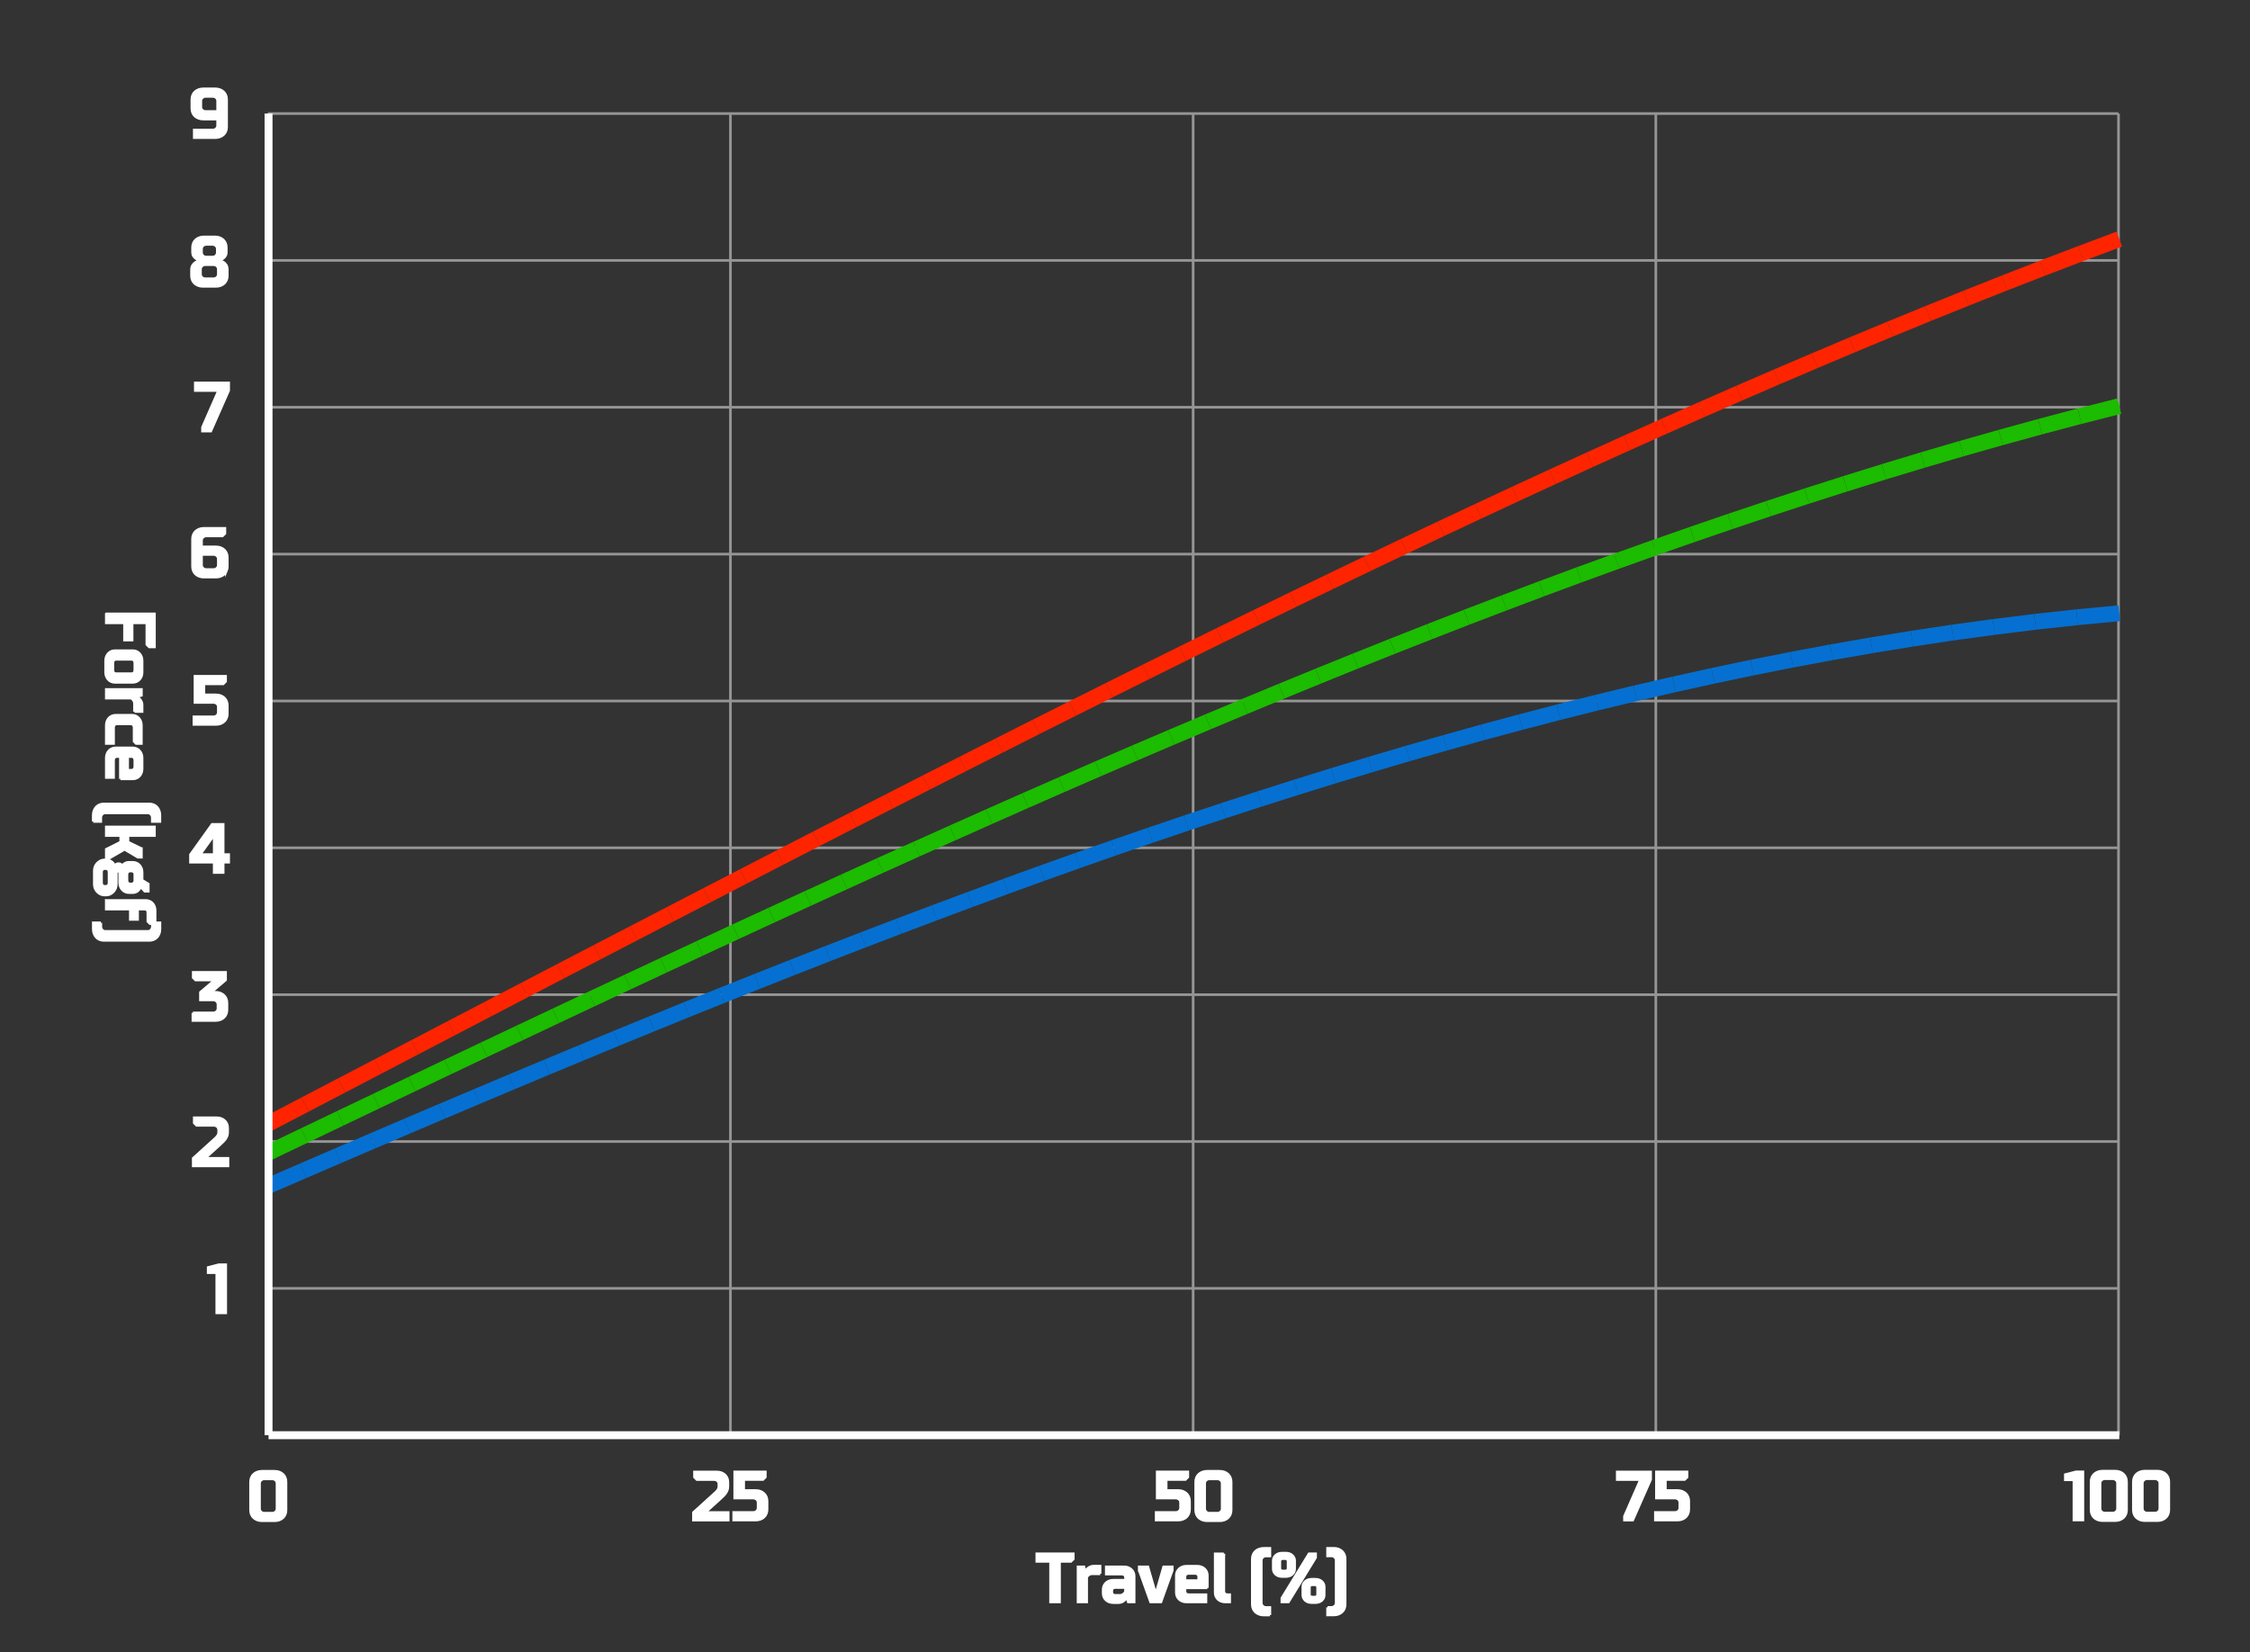 <?xml version="1.0" encoding="UTF-8"?>
<svg xmlns="http://www.w3.org/2000/svg" viewBox="0 0 851 625">
  <rect x="0" y="0" width="851" height="625" fill="#333333" stroke="none"/>
  <defs>
    <style>
      .cls-1 {
        stroke: #0570d1;
      }

      .cls-1, .cls-2, .cls-3, .cls-4 {
        fill: none;
      }

      .cls-1, .cls-3, .cls-4 {
        stroke-width: 6px;
      }

      .cls-2 {
        stroke: #969595;
      }

      .cls-5 {
        stroke-width: 3px;
      }

      .cls-5, .cls-6 {
        fill: #fff;
        stroke: #fff;
      }

      .cls-3 {
        stroke: #ff2400;
      }

      .cls-4 {
        stroke: #1cbc00;
      }

      .cls-6 {
        stroke-miterlimit: 10;
      }
    </style>
  </defs>
  <g id="Scales">
    <line class="cls-2" x1="101.27" y1="487.41" x2="801.27" y2="487.41"/>
    <line class="cls-2" x1="101.27" y1="431.85" x2="801.27" y2="431.85"/>
    <line class="cls-2" x1="101.27" y1="376.3" x2="801.27" y2="376.3"/>
    <line class="cls-2" x1="101.27" y1="320.74" x2="801.27" y2="320.74"/>
    <line class="cls-2" x1="101.27" y1="265.19" x2="801.27" y2="265.19"/>
    <line class="cls-2" x1="101.27" y1="209.63" x2="801.27" y2="209.63"/>
    <line class="cls-2" x1="101.27" y1="154.07" x2="801.27" y2="154.07"/>
    <line class="cls-2" x1="101.27" y1="98.52" x2="801.27" y2="98.52"/>
    <line class="cls-2" x1="101.27" y1="42.96" x2="801.27" y2="42.96"/>
    <line class="cls-2" x1="276.27" y1="42.96" x2="276.27" y2="542.96"/>
    <line class="cls-2" x1="451.27" y1="42.96" x2="451.27" y2="542.96"/>
    <line class="cls-2" x1="626.27" y1="42.96" x2="626.27" y2="542.96"/>
    <line class="cls-2" x1="801.27" y1="42.96" x2="801.27" y2="542.96"/>
  </g>
  <g id="Force_curve" data-name="Force curve">
    <line class="cls-3" x1="101.56" y1="425.08" x2="115.39" y2="417.86"/>
    <line class="cls-3" x1="115.39" y1="417.86" x2="129.21" y2="410.64"/>
    <line class="cls-3" x1="129.21" y1="410.64" x2="143.04" y2="403.42"/>
    <line class="cls-3" x1="143.04" y1="403.42" x2="156.85" y2="396.21"/>
    <line class="cls-3" x1="156.85" y1="396.21" x2="170.67" y2="389"/>
    <line class="cls-3" x1="170.67" y1="389" x2="184.48" y2="381.79"/>
    <line class="cls-3" x1="184.48" y1="381.79" x2="198.29" y2="374.59"/>
    <line class="cls-3" x1="198.29" y1="374.59" x2="212.1" y2="367.39"/>
    <line class="cls-3" x1="212.1" y1="367.39" x2="225.91" y2="360.2"/>
    <line class="cls-3" x1="225.91" y1="360.2" x2="239.72" y2="353.03"/>
    <line class="cls-3" x1="239.72" y1="353.03" x2="253.53" y2="345.86"/>
    <line class="cls-3" x1="253.53" y1="345.86" x2="267.34" y2="338.7"/>
    <line class="cls-3" x1="267.34" y1="338.7" x2="281.16" y2="331.56"/>
    <line class="cls-3" x1="281.16" y1="331.56" x2="294.98" y2="324.42"/>
    <line class="cls-3" x1="294.98" y1="324.42" x2="308.8" y2="317.31"/>
    <line class="cls-3" x1="308.8" y1="317.31" x2="322.62" y2="310.21"/>
    <line class="cls-3" x1="322.62" y1="310.21" x2="336.45" y2="303.13"/>
    <line class="cls-3" x1="336.45" y1="303.13" x2="350.28" y2="296.06"/>
    <line class="cls-3" x1="350.28" y1="296.06" x2="364.13" y2="289.02"/>
    <line class="cls-3" x1="364.13" y1="289.02" x2="377.98" y2="282"/>
    <line class="cls-3" x1="377.98" y1="282" x2="391.83" y2="275"/>
    <line class="cls-3" x1="391.83" y1="275" x2="405.7" y2="268.03"/>
    <line class="cls-3" x1="405.7" y1="268.03" x2="419.57" y2="261.08"/>
    <line class="cls-3" x1="419.57" y1="261.08" x2="433.46" y2="254.16"/>
    <line class="cls-3" x1="433.46" y1="254.16" x2="447.36" y2="247.27"/>
    <line class="cls-3" x1="447.36" y1="247.27" x2="461.27" y2="240.41"/>
    <line class="cls-3" x1="461.27" y1="240.41" x2="475.19" y2="233.59"/>
    <line class="cls-3" x1="475.19" y1="233.59" x2="489.13" y2="226.8"/>
    <line class="cls-3" x1="489.13" y1="226.8" x2="503.08" y2="220.04"/>
    <line class="cls-3" x1="503.08" y1="220.04" x2="517.05" y2="213.33"/>
    <line class="cls-3" x1="517.05" y1="213.33" x2="531.03" y2="206.65"/>
    <line class="cls-3" x1="531.03" y1="206.65" x2="545.04" y2="200.02"/>
    <line class="cls-3" x1="545.04" y1="200.02" x2="559.06" y2="193.43"/>
    <line class="cls-3" x1="559.06" y1="193.43" x2="573.1" y2="186.88"/>
    <line class="cls-3" x1="573.1" y1="186.88" x2="587.17" y2="180.39"/>
    <line class="cls-3" x1="587.17" y1="180.39" x2="601.25" y2="173.94"/>
    <line class="cls-3" x1="601.25" y1="173.94" x2="615.36" y2="167.55"/>
    <line class="cls-3" x1="615.36" y1="167.55" x2="629.5" y2="161.21"/>
    <line class="cls-3" x1="629.5" y1="161.21" x2="643.66" y2="154.93"/>
    <line class="cls-3" x1="643.66" y1="154.93" x2="657.85" y2="148.71"/>
    <line class="cls-3" x1="657.85" y1="148.71" x2="672.06" y2="142.56"/>
    <line class="cls-3" x1="672.06" y1="142.56" x2="686.31" y2="136.47"/>
    <line class="cls-3" x1="686.31" y1="136.47" x2="700.59" y2="130.44"/>
    <line class="cls-3" x1="700.59" y1="130.44" x2="714.9" y2="124.49"/>
    <line class="cls-3" x1="714.9" y1="124.49" x2="729.25" y2="118.61"/>
    <line class="cls-3" x1="729.25" y1="118.61" x2="743.63" y2="112.81"/>
    <line class="cls-3" x1="743.63" y1="112.81" x2="758.05" y2="107.09"/>
    <line class="cls-3" x1="758.05" y1="107.09" x2="772.51" y2="101.46"/>
    <line class="cls-3" x1="772.51" y1="101.46" x2="787.01" y2="95.91"/>
    <line class="cls-3" x1="787.01" y1="95.91" x2="801.56" y2="90.45"/>
    <line class="cls-4" x1="101.56" y1="436.06" x2="115.13" y2="429.56"/>
    <line class="cls-4" x1="115.13" y1="429.56" x2="128.7" y2="423.06"/>
    <line class="cls-4" x1="128.7" y1="423.06" x2="142.27" y2="416.58"/>
    <line class="cls-4" x1="142.27" y1="416.58" x2="155.84" y2="410.1"/>
    <line class="cls-4" x1="155.84" y1="410.1" x2="169.42" y2="403.63"/>
    <line class="cls-4" x1="169.42" y1="403.63" x2="183" y2="397.18"/>
    <line class="cls-4" x1="183" y1="397.18" x2="196.59" y2="390.74"/>
    <line class="cls-4" x1="196.59" y1="390.74" x2="210.18" y2="384.32"/>
    <line class="cls-4" x1="210.18" y1="384.32" x2="223.78" y2="377.91"/>
    <line class="cls-4" x1="223.78" y1="377.91" x2="237.38" y2="371.52"/>
    <line class="cls-4" x1="237.38" y1="371.52" x2="250.99" y2="365.15"/>
    <line class="cls-4" x1="250.99" y1="365.15" x2="264.62" y2="358.8"/>
    <line class="cls-4" x1="264.62" y1="358.8" x2="278.25" y2="352.47"/>
    <line class="cls-4" x1="278.25" y1="352.47" x2="291.89" y2="346.17"/>
    <line class="cls-4" x1="291.89" y1="346.17" x2="305.55" y2="339.89"/>
    <line class="cls-4" x1="305.55" y1="339.89" x2="319.22" y2="333.64"/>
    <line class="cls-4" x1="319.22" y1="333.64" x2="332.9" y2="327.42"/>
    <line class="cls-4" x1="332.9" y1="327.42" x2="346.6" y2="321.24"/>
    <line class="cls-4" x1="346.6" y1="321.24" x2="360.32" y2="315.08"/>
    <line class="cls-4" x1="360.32" y1="315.08" x2="374.05" y2="308.96"/>
    <line class="cls-4" x1="374.05" y1="308.96" x2="387.8" y2="302.87"/>
    <line class="cls-4" x1="387.8" y1="302.87" x2="401.57" y2="296.83"/>
    <line class="cls-4" x1="401.57" y1="296.83" x2="415.37" y2="290.82"/>
    <line class="cls-4" x1="415.37" y1="290.82" x2="429.18" y2="284.86"/>
    <line class="cls-4" x1="429.18" y1="284.86" x2="443.02" y2="278.94"/>
    <line class="cls-4" x1="443.02" y1="278.94" x2="456.89" y2="273.07"/>
    <line class="cls-4" x1="456.89" y1="273.07" x2="470.78" y2="267.25"/>
    <line class="cls-4" x1="470.78" y1="267.25" x2="484.69" y2="261.48"/>
    <line class="cls-4" x1="484.69" y1="261.48" x2="498.64" y2="255.76"/>
    <line class="cls-4" x1="498.64" y1="255.76" x2="512.62" y2="250.1"/>
    <line class="cls-4" x1="512.62" y1="250.1" x2="526.63" y2="244.5"/>
    <line class="cls-4" x1="526.63" y1="244.5" x2="540.67" y2="238.97"/>
    <line class="cls-4" x1="540.67" y1="238.97" x2="554.75" y2="233.49"/>
    <line class="cls-4" x1="554.75" y1="233.49" x2="568.87" y2="228.09"/>
    <line class="cls-4" x1="568.87" y1="228.09" x2="583.03" y2="222.75"/>
    <line class="cls-4" x1="583.03" y1="222.75" x2="597.22" y2="217.49"/>
    <line class="cls-4" x1="597.22" y1="217.49" x2="611.46" y2="212.31"/>
    <line class="cls-4" x1="611.46" y1="212.31" x2="625.75" y2="207.2"/>
    <line class="cls-4" x1="625.75" y1="207.2" x2="640.08" y2="202.18"/>
    <line class="cls-4" x1="640.08" y1="202.18" x2="654.46" y2="197.25"/>
    <line class="cls-4" x1="654.46" y1="197.25" x2="668.9" y2="192.41"/>
    <line class="cls-4" x1="668.9" y1="192.41" x2="683.39" y2="187.66"/>
    <line class="cls-4" x1="683.39" y1="187.66" x2="697.93" y2="183.02"/>
    <line class="cls-4" x1="697.93" y1="183.02" x2="712.53" y2="178.47"/>
    <line class="cls-4" x1="712.53" y1="178.47" x2="727.2" y2="174.04"/>
    <line class="cls-4" x1="727.2" y1="174.04" x2="741.93" y2="169.71"/>
    <line class="cls-4" x1="741.93" y1="169.71" x2="756.72" y2="165.51"/>
    <line class="cls-4" x1="756.72" y1="165.51" x2="771.59" y2="161.42"/>
    <line class="cls-4" x1="771.59" y1="161.42" x2="786.54" y2="157.46"/>
    <line class="cls-4" x1="786.54" y1="157.46" x2="801.56" y2="153.64"/>
    <line class="cls-1" x1="101.56" y1="448.59" x2="114.66" y2="442.92"/>
    <line class="cls-1" x1="114.66" y1="442.92" x2="127.78" y2="437.26"/>
    <line class="cls-1" x1="127.78" y1="437.26" x2="140.91" y2="431.62"/>
    <line class="cls-1" x1="140.91" y1="431.62" x2="154.04" y2="426"/>
    <line class="cls-1" x1="154.04" y1="426" x2="167.2" y2="420.4"/>
    <line class="cls-1" x1="167.2" y1="420.4" x2="180.36" y2="414.83"/>
    <line class="cls-1" x1="180.36" y1="414.83" x2="193.54" y2="409.28"/>
    <line class="cls-1" x1="193.54" y1="409.28" x2="206.74" y2="403.75"/>
    <line class="cls-1" x1="206.74" y1="403.75" x2="219.95" y2="398.26"/>
    <line class="cls-1" x1="219.95" y1="398.26" x2="233.18" y2="392.79"/>
    <line class="cls-1" x1="233.18" y1="392.79" x2="246.44" y2="387.36"/>
    <line class="cls-1" x1="246.44" y1="387.36" x2="259.71" y2="381.96"/>
    <line class="cls-1" x1="259.71" y1="381.96" x2="273.01" y2="376.6"/>
    <line class="cls-1" x1="273.01" y1="376.6" x2="286.34" y2="371.28"/>
    <line class="cls-1" x1="286.34" y1="371.28" x2="299.69" y2="366"/>
    <line class="cls-1" x1="299.69" y1="366" x2="313.06" y2="360.76"/>
    <line class="cls-1" x1="313.06" y1="360.76" x2="326.47" y2="355.57"/>
    <line class="cls-1" x1="326.47" y1="355.57" x2="339.91" y2="350.43"/>
    <line class="cls-1" x1="339.91" y1="350.43" x2="353.38" y2="345.34"/>
    <line class="cls-1" x1="353.38" y1="345.34" x2="366.89" y2="340.3"/>
    <line class="cls-1" x1="366.89" y1="340.3" x2="380.43" y2="335.32"/>
    <line class="cls-1" x1="380.43" y1="335.32" x2="394.01" y2="330.39"/>
    <line class="cls-1" x1="394.01" y1="330.39" x2="407.64" y2="325.53"/>
    <line class="cls-1" x1="407.64" y1="325.53" x2="421.3" y2="320.73"/>
    <line class="cls-1" x1="421.3" y1="320.73" x2="435.01" y2="316"/>
    <line class="cls-1" x1="435.01" y1="316" x2="448.77" y2="311.34"/>
    <line class="cls-1" x1="448.77" y1="311.34" x2="462.58" y2="306.75"/>
    <line class="cls-1" x1="462.58" y1="306.75" x2="476.44" y2="302.24"/>
    <line class="cls-1" x1="476.44" y1="302.24" x2="490.35" y2="297.82"/>
    <line class="cls-1" x1="490.35" y1="297.82" x2="504.32" y2="293.47"/>
    <line class="cls-1" x1="504.32" y1="293.47" x2="518.35" y2="289.22"/>
    <line class="cls-1" x1="518.35" y1="289.22" x2="532.45" y2="285.06"/>
    <line class="cls-1" x1="532.45" y1="285.06" x2="546.61" y2="281"/>
    <line class="cls-1" x1="546.61" y1="281" x2="560.84" y2="277.03"/>
    <line class="cls-1" x1="560.84" y1="277.03" x2="575.15" y2="273.18"/>
    <line class="cls-1" x1="575.15" y1="273.18" x2="589.53" y2="269.43"/>
    <line class="cls-1" x1="589.53" y1="269.43" x2="603.99" y2="265.8"/>
    <line class="cls-1" x1="603.99" y1="265.8" x2="618.54" y2="262.29"/>
    <line class="cls-1" x1="618.54" y1="262.29" x2="633.17" y2="258.91"/>
    <line class="cls-1" x1="633.17" y1="258.91" x2="647.9" y2="255.66"/>
    <line class="cls-1" x1="647.9" y1="255.66" x2="662.73" y2="252.55"/>
    <line class="cls-1" x1="662.73" y1="252.55" x2="677.66" y2="249.58"/>
    <line class="cls-1" x1="677.66" y1="249.58" x2="692.69" y2="246.77"/>
    <line class="cls-1" x1="692.69" y1="246.77" x2="707.85" y2="244.12"/>
    <line class="cls-1" x1="707.85" y1="244.12" x2="723.12" y2="241.63"/>
    <line class="cls-1" x1="723.12" y1="241.63" x2="738.52" y2="239.31"/>
    <line class="cls-1" x1="738.52" y1="239.31" x2="754.06" y2="237.19"/>
    <line class="cls-1" x1="754.06" y1="237.19" x2="769.74" y2="235.25"/>
    <line class="cls-1" x1="769.74" y1="235.25" x2="785.57" y2="233.51"/>
    <line class="cls-1" x1="785.57" y1="233.51" x2="801.56" y2="231.99"/>
  </g>
  <g id="Legend_dark" data-name="Legend dark">
    <line class="cls-5" x1="101.57" y1="542.96" x2="801.57" y2="542.96"/>
    <line class="cls-5" x1="101.57" y1="42.96" x2="101.57" y2="542.96"/>
    <g>
      <path class="cls-6" d="m614.41,575.07v-1.43l5.98-13.65v-.26h-8.71v-2.86h12.61v2.86l-6.76,15.34h-3.12Z"/>
      <path class="cls-6" d="m629.88,563.89h4.55c.66,0,1.25.1,1.77.3.52.2.97.48,1.35.83.38.36.67.78.87,1.27s.3,1.04.3,1.62v3.12c0,.59-.1,1.13-.3,1.62s-.49.92-.87,1.27c-.38.36-.83.63-1.35.83-.52.2-1.11.3-1.77.3h-8.32v-2.86h7.41c.52,0,.95-.17,1.3-.51s.52-.73.52-1.18v-2.08c0-.45-.17-.85-.52-1.18s-.78-.51-1.3-.51h-7.02v-9.88h11.57v1.95l-.91.91h-7.28v4.16Z"/>
    </g>
    <g>
      <path class="cls-6" d="m441.06,563.89h4.55c.66,0,1.25.1,1.77.3.52.2.97.48,1.35.83.38.36.67.78.87,1.27s.3,1.04.3,1.62v3.12c0,.59-.1,1.13-.3,1.62s-.49.92-.87,1.27c-.38.36-.83.63-1.35.83-.52.2-1.11.3-1.77.3h-8.32v-2.86h7.41c.52,0,.95-.17,1.3-.51s.52-.73.52-1.18v-2.08c0-.45-.17-.85-.52-1.18s-.78-.51-1.3-.51h-7.02v-9.88h11.57v1.95l-.91.91h-7.28v4.16Z"/>
      <path class="cls-6" d="m463.11,556.91c.52.2.97.48,1.35.83.38.36.67.78.87,1.27s.3,1.04.3,1.62v10.66c0,.59-.1,1.13-.3,1.62-.2.49-.49.92-.87,1.27s-.83.63-1.35.83c-.52.2-1.11.3-1.77.3h-4.81c-.64,0-1.23-.1-1.75-.3-.53-.2-.98-.48-1.37-.83-.38-.36-.67-.78-.87-1.27-.2-.49-.3-1.04-.3-1.62v-10.66c0-.59.1-1.13.3-1.62.2-.49.49-.92.87-1.27.38-.35.84-.63,1.37-.83.53-.2,1.11-.3,1.75-.3h4.81c.66,0,1.25.1,1.77.3Zm-6.97,3.07c-.35.34-.52.73-.52,1.18v9.62c0,.45.17.84.52,1.18s.78.51,1.3.51h2.99c.52,0,.95-.17,1.3-.51s.52-.73.52-1.18v-9.62c0-.45-.17-.85-.52-1.18s-.78-.51-1.3-.51h-2.99c-.52,0-.95.17-1.3.51Z"/>
    </g>
    <g>
      <path class="cls-6" d="m271.91,561.42c0-.45-.17-.84-.52-1.18-.35-.34-.78-.51-1.3-.51h-6.5l-.91-.91v-1.95h8.32c1.3,0,2.34.36,3.12,1.07s1.17,1.66,1.17,2.83v1.56c0,.49-.07.92-.2,1.31-.13.39-.32.77-.56,1.13-.24.36-.54.72-.9,1.08-.36.36-.76.74-1.21,1.16l-5.46,4.94v.26h8.45v2.86h-13.13v-2.86l8.32-7.54c.28-.24.56-.56.86-.96s.44-.86.44-1.38v-.91Z"/>
      <path class="cls-6" d="m281.27,563.89h4.55c.66,0,1.25.1,1.77.3.52.2.97.48,1.35.83.38.36.67.78.87,1.27s.3,1.04.3,1.62v3.12c0,.59-.1,1.13-.3,1.62s-.49.92-.87,1.27c-.38.36-.83.63-1.35.83-.52.2-1.11.3-1.77.3h-8.32v-2.86h7.41c.52,0,.95-.17,1.3-.51s.52-.73.52-1.18v-2.08c0-.45-.17-.85-.52-1.18s-.78-.51-1.3-.51h-7.02v-9.88h11.57v1.95l-.91.91h-7.28v4.16Z"/>
    </g>
    <path class="cls-6" d="m105.64,556.91c.52.2.97.48,1.35.83.38.36.67.78.87,1.27s.3,1.04.3,1.62v10.66c0,.59-.1,1.13-.3,1.62-.2.49-.49.92-.87,1.27s-.83.63-1.35.83c-.52.2-1.11.3-1.77.3h-4.81c-.64,0-1.23-.1-1.75-.3-.53-.2-.98-.48-1.37-.83-.38-.36-.67-.78-.87-1.27-.2-.49-.3-1.04-.3-1.62v-10.66c0-.59.1-1.13.3-1.62.2-.49.49-.92.87-1.27.38-.35.84-.63,1.37-.83.53-.2,1.11-.3,1.75-.3h4.81c.66,0,1.25.1,1.77.3Zm-6.97,3.07c-.35.34-.52.73-.52,1.18v9.62c0,.45.17.84.52,1.18s.78.51,1.3.51h2.99c.52,0,.95-.17,1.3-.51s.52-.73.52-1.18v-9.62c0-.45-.17-.85-.52-1.18s-.78-.51-1.3-.51h-2.99c-.52,0-.95.17-1.3.51Z"/>
    <path class="cls-6" d="m85.37,496.67h-3.38v-15.21h-3.25v-1.95l4.03-1.04h2.6v18.2Z"/>
    <path class="cls-6" d="m82.71,427.42c0-.45-.17-.84-.52-1.18-.35-.34-.78-.51-1.3-.51h-6.5l-.91-.91v-1.95h8.32c1.3,0,2.34.35,3.12,1.07.78.71,1.17,1.66,1.17,2.83v1.56c0,.49-.06.92-.19,1.31-.13.39-.32.77-.56,1.13-.24.36-.54.72-.9,1.08-.36.36-.76.74-1.21,1.16l-5.46,4.94v.26h8.45v2.86h-13.13v-2.86l8.32-7.54c.28-.24.56-.56.86-.96.29-.4.44-.86.44-1.38v-.91Z"/>
    <path class="cls-6" d="m72.96,383.21h7.67c.52,0,.95-.17,1.3-.51s.52-.73.52-1.18v-1.56c0-.45-.17-.84-.52-1.18s-.78-.51-1.3-.51h-4.81v-2.86l5.2-4.42v-.26h-7.05l-.88-.88v-1.98h12.22v2.86l-5.2,4.42v.26h1.43c.66,0,1.25.1,1.77.3.52.2.97.48,1.35.83.38.36.67.78.87,1.27.2.49.3,1.04.3,1.62v2.6c0,.59-.1,1.13-.3,1.62-.2.49-.49.92-.87,1.27-.38.36-.83.63-1.35.83-.52.2-1.11.3-1.77.3h-8.58v-2.86Z"/>
    <path class="cls-6" d="m84.4,323.31h2.08v2.86h-2.08v3.9h-3.38v-3.9h-8.97v-2.86l8.19-11.44h4.16v11.44Zm-8.58-.26v.26h5.2v-7.15h-.26l-4.94,6.89Z"/>
    <path class="cls-6" d="m77.12,262.89h4.55c.66,0,1.25.1,1.77.3.52.2.97.48,1.35.83.38.36.67.78.87,1.27.2.49.3,1.04.3,1.62v3.12c0,.59-.1,1.13-.3,1.62-.2.49-.49.92-.87,1.27-.38.36-.83.63-1.35.83-.52.2-1.11.3-1.77.3h-8.32v-2.86h7.41c.52,0,.95-.17,1.3-.51s.52-.73.52-1.18v-2.08c0-.45-.17-.85-.52-1.18s-.78-.51-1.3-.51h-7.02v-9.88h11.57v1.95l-.91.91h-7.28v4.16Z"/>
    <path class="cls-6" d="m85.66,215.92c-.2.49-.49.92-.87,1.27-.38.36-.83.63-1.35.83-.52.2-1.11.3-1.77.3h-4.55c-.64,0-1.23-.1-1.76-.3-.53-.2-.98-.48-1.36-.83s-.67-.78-.87-1.27c-.2-.49-.3-1.04-.3-1.62v-10.4c0-.59.1-1.13.3-1.62s.49-.92.87-1.27.84-.63,1.36-.83c.53-.2,1.11-.3,1.76-.3h7.93v1.95l-.91.91h-6.11c-.52,0-.95.17-1.3.51-.35.34-.52.73-.52,1.18v2.47h5.46c.66,0,1.25.1,1.77.3.52.2.97.48,1.35.83.38.36.67.78.87,1.27.2.49.3,1.04.3,1.62v3.38c0,.59-.1,1.13-.3,1.62Zm-3.6-.96c.35-.34.52-.73.52-1.18v-2.34c0-.45-.17-.85-.52-1.18s-.78-.51-1.3-.51h-4.55v4.03c0,.45.17.84.52,1.18s.78.51,1.3.51h2.73c.52,0,.95-.17,1.3-.51Z"/>
    <path class="cls-6" d="m76.6,163.07v-1.43l5.98-13.65v-.26h-8.71v-2.86h12.61v2.86l-6.76,15.34h-3.12Z"/>
    <path class="cls-6" d="m85.18,96.86c-.26.38-.54.68-.83.91-.36.28-.78.5-1.25.68v.26c.54.09,1.01.26,1.43.52.38.24.72.59,1,1.03.29.44.43,1.05.43,1.83v2.21c0,.59-.1,1.13-.3,1.62-.2.49-.49.92-.87,1.27s-.83.63-1.35.83-1.11.3-1.77.3h-4.94c-.64,0-1.23-.1-1.75-.3s-.98-.48-1.37-.83-.67-.78-.87-1.27c-.2-.49-.3-1.04-.3-1.62v-2.21c0-.73.15-1.31.44-1.74.29-.43.62-.77.99-1.01.42-.29.89-.5,1.43-.62v-.26c-.47-.17-.88-.4-1.22-.68-.35-.24-.64-.55-.88-.92-.24-.37-.36-.84-.36-1.39v-1.82c0-.59.1-1.13.3-1.62s.49-.92.87-1.27c.38-.35.84-.63,1.37-.83.53-.2,1.11-.3,1.75-.3h4.16c.66,0,1.25.1,1.77.3.52.2.97.48,1.35.83.38.36.67.78.87,1.27s.3,1.04.3,1.62v1.82c0,.55-.13,1.02-.39,1.4Zm-3.12,3.78c-.35-.34-.78-.51-1.3-.51h-3.12c-.52,0-.95.17-1.3.51-.35.34-.52.73-.52,1.18v1.95c0,.45.17.84.52,1.18s.78.51,1.3.51h3.12c.52,0,.95-.17,1.3-.51s.52-.73.52-1.18v-1.95c0-.45-.17-.84-.52-1.18Zm.13-6.49c0-.45-.17-.85-.52-1.18s-.78-.51-1.3-.51h-2.34c-.52,0-.95.17-1.3.51s-.52.73-.52,1.18v1.43c0,.45.17.84.52,1.18.35.34.78.51,1.3.51h2.34c.52,0,.95-.17,1.3-.51.35-.34.52-.73.52-1.18v-1.43Z"/>
    <path class="cls-6" d="m72.57,37.64c0-.59.1-1.13.3-1.62.2-.49.49-.92.87-1.27.38-.35.84-.63,1.37-.83.53-.2,1.11-.3,1.75-.3h4.55c.66,0,1.25.1,1.77.3.52.2.97.48,1.35.83.38.36.67.78.87,1.27s.3,1.04.3,1.62v10.4c0,.59-.1,1.13-.3,1.62s-.49.92-.87,1.27-.83.63-1.35.83-1.11.3-1.77.3h-7.93v-2.86h7.02c.52,0,.95-.17,1.3-.51s.52-.73.52-1.18v-2.47h-5.46c-.64,0-1.23-.1-1.75-.3s-.98-.48-1.37-.83-.67-.78-.87-1.27c-.2-.49-.3-1.04-.3-1.62v-3.38Zm5.2-1.17c-.52,0-.95.17-1.3.51s-.52.73-.52,1.18v2.34c0,.45.17.84.52,1.18s.78.51,1.3.51h4.55v-4.03c0-.45-.17-.85-.52-1.18s-.78-.51-1.3-.51h-2.73Z"/>
    <g>
      <path class="cls-6" d="m787.79,575.03h-3.38v-15.21h-3.25v-1.95l4.03-1.04h2.6v18.2Z"/>
      <path class="cls-6" d="m801.77,556.86c.52.2.97.48,1.35.83.38.36.67.78.87,1.27s.3,1.04.3,1.62v10.66c0,.59-.1,1.13-.3,1.62-.2.49-.49.92-.87,1.27s-.83.63-1.35.83c-.52.2-1.11.3-1.77.3h-4.81c-.64,0-1.23-.1-1.75-.3-.53-.2-.98-.48-1.37-.83-.38-.36-.67-.78-.87-1.27-.2-.49-.3-1.04-.3-1.62v-10.66c0-.59.1-1.13.3-1.62.2-.49.49-.92.87-1.27.38-.35.84-.63,1.37-.83.53-.2,1.11-.3,1.75-.3h4.81c.66,0,1.25.1,1.77.3Zm-6.97,3.07c-.35.34-.52.73-.52,1.18v9.62c0,.45.17.84.52,1.18s.78.51,1.3.51h2.99c.52,0,.95-.17,1.3-.51s.52-.73.52-1.18v-9.62c0-.45-.17-.85-.52-1.18s-.78-.51-1.3-.51h-2.99c-.52,0-.95.17-1.3.51Z"/>
      <path class="cls-6" d="m817.76,556.86c.52.2.97.48,1.35.83.38.36.67.78.87,1.27s.3,1.04.3,1.62v10.66c0,.59-.1,1.13-.3,1.62-.2.49-.49.92-.87,1.27s-.83.63-1.35.83c-.52.2-1.11.3-1.77.3h-4.81c-.64,0-1.23-.1-1.75-.3-.53-.2-.98-.48-1.37-.83-.38-.36-.67-.78-.87-1.27-.2-.49-.3-1.04-.3-1.62v-10.66c0-.59.1-1.13.3-1.62.2-.49.49-.92.87-1.27.38-.35.84-.63,1.37-.83.53-.2,1.11-.3,1.75-.3h4.81c.66,0,1.25.1,1.77.3Zm-6.97,3.07c-.35.34-.52.73-.52,1.18v9.62c0,.45.17.84.52,1.18s.78.51,1.3.51h2.99c.52,0,.95-.17,1.3-.51s.52-.73.52-1.18v-9.62c0-.45-.17-.85-.52-1.18s-.78-.51-1.3-.51h-2.99c-.52,0-.95.17-1.3.51Z"/>
    </g>
    <g>
      <path class="cls-6" d="m40.21,232.25h18.2v12.48h-1.95l-.91-.91v-8.19h-5.59v6.5h-2.86v-6.5h-6.89v-3.38Z"/>
      <path class="cls-6" d="m51.59,246.44c.42.18.8.44,1.12.78.32.34.57.74.75,1.2.18.46.27.97.27,1.52v4.42c0,.55-.09,1.06-.27,1.52s-.43.86-.75,1.2c-.32.34-.69.6-1.12.78s-.88.27-1.37.27h-6.76c-.49,0-.94-.09-1.36-.27-.42-.18-.8-.44-1.12-.78-.32-.34-.57-.74-.75-1.2-.18-.46-.27-.97-.27-1.52v-4.42c0-.55.09-1.06.27-1.52.18-.46.43-.86.75-1.2s.69-.6,1.12-.78c.42-.18.88-.27,1.36-.27h6.76c.49,0,.94.09,1.37.27Zm-1.89,8.44c.4,0,.72-.13.95-.38s.35-.6.35-1.05v-2.6c0-.45-.12-.8-.35-1.05-.23-.25-.55-.38-.95-.38h-5.72c-.4,0-.71.13-.95.38-.23.25-.35.6-.35,1.05v2.6c0,.45.12.8.35,1.05.23.25.55.38.95.38h5.72Z"/>
      <path class="cls-6" d="m50.87,269.17v-2.99c0-.36-.07-.68-.21-.94-.14-.26-.29-.48-.44-.65-.19-.19-.41-.36-.65-.49h-9.36v-3.25h13.26v2.21l-1.56.39v.26c.35.21.65.46.91.75.24.28.46.6.64.96s.27.79.27,1.27v2.47h-2.86Z"/>
      <path class="cls-6" d="m44.24,273.85c-.4,0-.72.13-.95.38-.23.25-.35.6-.35,1.05v5.98h-2.73v-6.89c0-.55.09-1.06.27-1.52.18-.46.43-.86.75-1.2.32-.34.69-.6,1.12-.78.42-.18.88-.27,1.37-.27h6.24c.49,0,.94.09,1.36.27.42.18.8.44,1.12.78s.57.74.75,1.2c.18.46.27.97.27,1.52v6.89h-1.95l-.78-.78v-5.2c0-.45-.12-.8-.35-1.05-.23-.25-.55-.38-.95-.38h-5.2Z"/>
      <path class="cls-6" d="m45.54,294.65v-8.45h-1.3c-.4,0-.72.13-.95.38-.23.25-.35.6-.35,1.05v6.5h-2.73v-7.41c0-.55.09-1.06.27-1.52.18-.46.43-.86.75-1.2.32-.34.69-.6,1.12-.78.42-.18.88-.27,1.37-.27h6.5c.49,0,.94.09,1.37.27.42.18.8.44,1.12.78.32.34.57.74.75,1.2.18.46.27.97.27,1.52v4.16c0,.55-.09,1.06-.27,1.52-.18.46-.43.86-.75,1.2-.32.34-.69.6-1.12.78s-.88.27-1.37.27h-4.68Zm2.73-8.45v5.2h1.43c.4,0,.72-.13.95-.38.23-.25.35-.6.35-1.05v-2.34c0-.45-.12-.8-.35-1.05-.23-.25-.55-.38-.95-.38h-1.43Z"/>
      <path class="cls-6" d="m35.27,310.77v-2.34c0-.64.1-1.23.3-1.75.2-.53.48-.98.83-1.36.36-.38.78-.67,1.27-.87s1.04-.3,1.62-.3h17.16c.59,0,1.13.1,1.62.3.49.2.92.49,1.27.87.35.38.63.84.83,1.36.2.53.3,1.11.3,1.75v2.34h-2.86v-1.43c0-.52-.17-.95-.51-1.3s-.73-.52-1.18-.52h-16.12c-.45,0-.84.17-1.18.52-.34.35-.51.78-.51,1.3v1.43h-2.86Z"/>
      <path class="cls-6" d="m53.47,321.04v3.25h-1.3l-5.07-2.99-5.59,3.25h-1.3v-3.25l5.46-2.73v-2.47h-5.46v-3.25h18.2v3.25h-10.01v2.47l5.07,2.47Z"/>
      <path class="cls-6" d="m53.08,335.6c-.14.38-.34.73-.6,1.04-.24.28-.54.52-.9.73s-.81.31-1.37.31h-1.43c-.49,0-.94-.09-1.36-.27s-.8-.44-1.12-.78-.57-.74-.75-1.2c-.18-.46-.27-.97-.27-1.52v-3.85c-.02-.17-.08-.29-.18-.35s-.22-.09-.34-.09h-.26c-.14,0-.26.04-.35.13-.1.09-.15.2-.17.34v4.47c0,.55-.1,1.07-.31,1.56s-.49.91-.84,1.27c-.36.36-.76.65-1.21.87-.45.22-.92.32-1.4.32h-.78c-.49,0-.95-.11-1.4-.32s-.85-.51-1.21-.87c-.35-.36-.64-.79-.84-1.27s-.31-1-.31-1.56v-5.2c0-.55.1-1.07.31-1.56s.49-.91.84-1.27c.36-.36.76-.65,1.21-.87s.92-.32,1.4-.32h.78c.55,0,1.03.11,1.42.32s.71.46.98.72c.29.31.54.66.73,1.04h.26c.05-.12.13-.23.23-.31.09-.1.19-.19.32-.25.13-.06.29-.09.48-.09h.36c.19,0,.36.04.49.1.14.07.25.15.34.23.09.09.16.19.23.31h.26c.16-.23.36-.42.6-.57.23-.17.49-.32.78-.43.29-.11.66-.17,1.09-.17h1.43c.49,0,.94.09,1.37.27.42.18.8.44,1.12.78.32.34.57.74.75,1.2.18.46.27.97.27,1.52v2.99l2.34,1.43v2.73h-1.3l-1.43-1.56h-.26Zm-11.83-1.69v-3.9c0-.95-.48-1.43-1.43-1.43s-1.43.48-1.43,1.43v3.9c0,.95.48,1.43,1.43,1.43s1.43-.48,1.43-1.43Zm9.75-.91v-2.08c0-.95-.48-1.43-1.43-1.43h-.13c-.95,0-1.43.48-1.43,1.43v2.08c0,.95.48,1.43,1.43,1.43h.13c.95,0,1.43-.48,1.43-1.43Z"/>
      <path class="cls-6" d="m40.21,340.67h14.95c.49,0,.94.09,1.36.27.42.18.8.44,1.12.78s.57.74.75,1.2c.18.46.27.97.27,1.52v4.94h-1.95l-.78-.78v-3.38c0-.45-.12-.78-.35-.99-.23-.21-.55-.31-.95-.31h-2.6v3.9h-2.73v-3.9h-9.1v-3.25Z"/>
      <path class="cls-6" d="m38.13,349.12v1.43c0,.52.17.95.51,1.3.34.35.73.52,1.18.52h16.12c.45,0,.85-.17,1.18-.52s.51-.78.51-1.3v-1.43h2.86v2.34c0,.66-.1,1.25-.3,1.77-.2.52-.48.97-.83,1.35-.36.38-.78.67-1.27.87-.49.2-1.04.3-1.62.3h-17.16c-.59,0-1.13-.1-1.62-.3s-.92-.49-1.27-.87c-.35-.38-.63-.83-.83-1.35-.2-.52-.3-1.11-.3-1.77v-2.34h2.86Z"/>
    </g>
    <g>
      <path class="cls-6" d="m400.73,606.03h-3.38v-15.34h-5.2v-2.86h13.78v1.95l-.91.91h-4.29v15.34Z"/>
      <path class="cls-6" d="m416.07,595.37h-2.99c-.36,0-.68.07-.94.21s-.48.29-.65.44c-.19.19-.35.41-.49.65v9.36h-3.25v-13.26h2.21l.39,1.56h.26c.21-.35.46-.65.75-.91.28-.24.6-.46.96-.64.36-.18.79-.27,1.27-.27h2.47v2.86Z"/>
      <path class="cls-6" d="m426.73,606.03l-.39-1.56h-.26c-.21.35-.46.65-.75.91-.28.24-.6.46-.96.64-.36.18-.79.27-1.27.27h-2.08c-.55,0-1.06-.09-1.52-.27-.46-.18-.86-.43-1.2-.75-.34-.32-.6-.69-.78-1.12-.18-.42-.27-.88-.27-1.37v-1.43c0-.49.09-.94.27-1.37.18-.42.44-.8.78-1.12.34-.32.74-.57,1.2-.75.46-.18.97-.27,1.52-.27h4.68v-.91c0-.95-.48-1.43-1.43-1.43h-5.85v-2.73h6.76c.55,0,1.06.09,1.52.27.46.18.86.43,1.2.75s.6.69.78,1.12c.18.42.27.88.27,1.37v9.75h-2.21Zm-2.18-2.69c.26-.15.48-.32.65-.51.19-.21.36-.44.49-.7v-1.56h-3.9c-.4,0-.71.12-.95.35-.23.23-.35.55-.35.95v.39c0,.4.12.72.35.95s.55.35.95.35h1.82c.36,0,.68-.07.94-.22Z"/>
      <path class="cls-6" d="m430.89,594.07v-1.3h3.25l2.86,9.88h.26l2.86-9.88h3.25v1.3l-4.29,11.96h-3.9l-4.29-11.96Z"/>
      <path class="cls-6" d="m456.63,600.7h-8.45v1.3c0,.4.13.71.38.95.25.23.6.35,1.05.35h6.5v2.73h-7.41c-.55,0-1.06-.09-1.52-.27-.46-.18-.86-.43-1.2-.75-.34-.32-.6-.69-.78-1.12-.18-.42-.27-.88-.27-1.36v-6.5c0-.49.09-.94.27-1.36.18-.42.44-.8.78-1.12.34-.32.74-.57,1.2-.75.46-.18.97-.27,1.52-.27h4.16c.55,0,1.06.09,1.52.27.46.18.86.43,1.2.75.34.32.6.69.78,1.12.18.42.27.88.27,1.36v4.68Zm-8.45-2.73h5.2v-1.43c0-.4-.12-.71-.38-.95-.25-.23-.6-.35-1.05-.35h-2.34c-.45,0-.8.12-1.05.35-.25.23-.38.55-.38.95v1.43Z"/>
      <path class="cls-6" d="m462.87,587.83v14.17c0,.4.13.71.38.95s.6.35,1.05.35h.78v2.73h-1.69c-.55,0-1.07-.09-1.53-.27-.47-.18-.87-.43-1.2-.75-.33-.32-.58-.69-.77-1.12-.18-.42-.27-.88-.27-1.36v-14.69h3.25Z"/>
      <path class="cls-6" d="m480.29,610.97h-2.34c-.64,0-1.23-.1-1.75-.3-.53-.2-.98-.48-1.37-.83-.38-.36-.67-.78-.87-1.27s-.3-1.04-.3-1.62v-17.16c0-.59.1-1.13.3-1.62s.49-.92.87-1.27c.38-.36.84-.63,1.37-.83.53-.2,1.11-.3,1.75-.3h2.34v2.86h-1.43c-.52,0-.95.17-1.3.51-.35.34-.52.73-.52,1.18v16.12c0,.45.17.85.52,1.18.35.34.78.51,1.3.51h1.43v2.86Z"/>
      <path class="cls-6" d="m489.65,593.55c0,.78-.3,1.45-.91,2.01-.61.56-1.43.85-2.47.85h-1.3c-1.04,0-1.86-.28-2.47-.85-.61-.56-.91-1.23-.91-2.01v-3.12c0-.78.3-1.45.91-2.01.61-.56,1.43-.85,2.47-.85h1.3c1.04,0,1.86.28,2.47.85.61.56.91,1.23.91,2.01v3.12Zm-3.64-3.9h-.78c-.78,0-1.17.35-1.17,1.04v2.6c0,.69.39,1.04,1.17,1.04h.78c.78,0,1.17-.35,1.17-1.04v-2.6c0-.69-.39-1.04-1.17-1.04Zm11.57-1.82v1.43l-10.27,16.77h-2.47v-1.43l10.27-16.77h2.47Zm3.25,15.6c0,.78-.3,1.45-.91,2.01-.61.56-1.43.84-2.47.84h-1.3c-1.04,0-1.86-.28-2.47-.84-.61-.56-.91-1.24-.91-2.01v-3.12c0-.78.3-1.45.91-2.01.61-.56,1.43-.84,2.47-.84h1.3c1.04,0,1.86.28,2.47.84.61.56.91,1.24.91,2.01v3.12Zm-3.64-3.9h-.78c-.78,0-1.17.35-1.17,1.04v2.6c0,.69.39,1.04,1.17,1.04h.78c.78,0,1.17-.35,1.17-1.04v-2.6c0-.69-.39-1.04-1.17-1.04Z"/>
      <path class="cls-6" d="m502.12,608.11h1.43c.52,0,.95-.17,1.3-.51s.52-.73.52-1.18v-16.12c0-.45-.17-.84-.52-1.18-.35-.34-.78-.51-1.3-.51h-1.43v-2.86h2.34c.66,0,1.25.1,1.77.3s.97.48,1.35.83c.38.36.67.78.87,1.27.2.49.3,1.04.3,1.62v17.16c0,.59-.1,1.13-.3,1.62-.2.49-.49.92-.87,1.27-.38.35-.83.63-1.35.83-.52.2-1.11.3-1.77.3h-2.34v-2.86Z"/>
    </g>
  </g>
</svg>